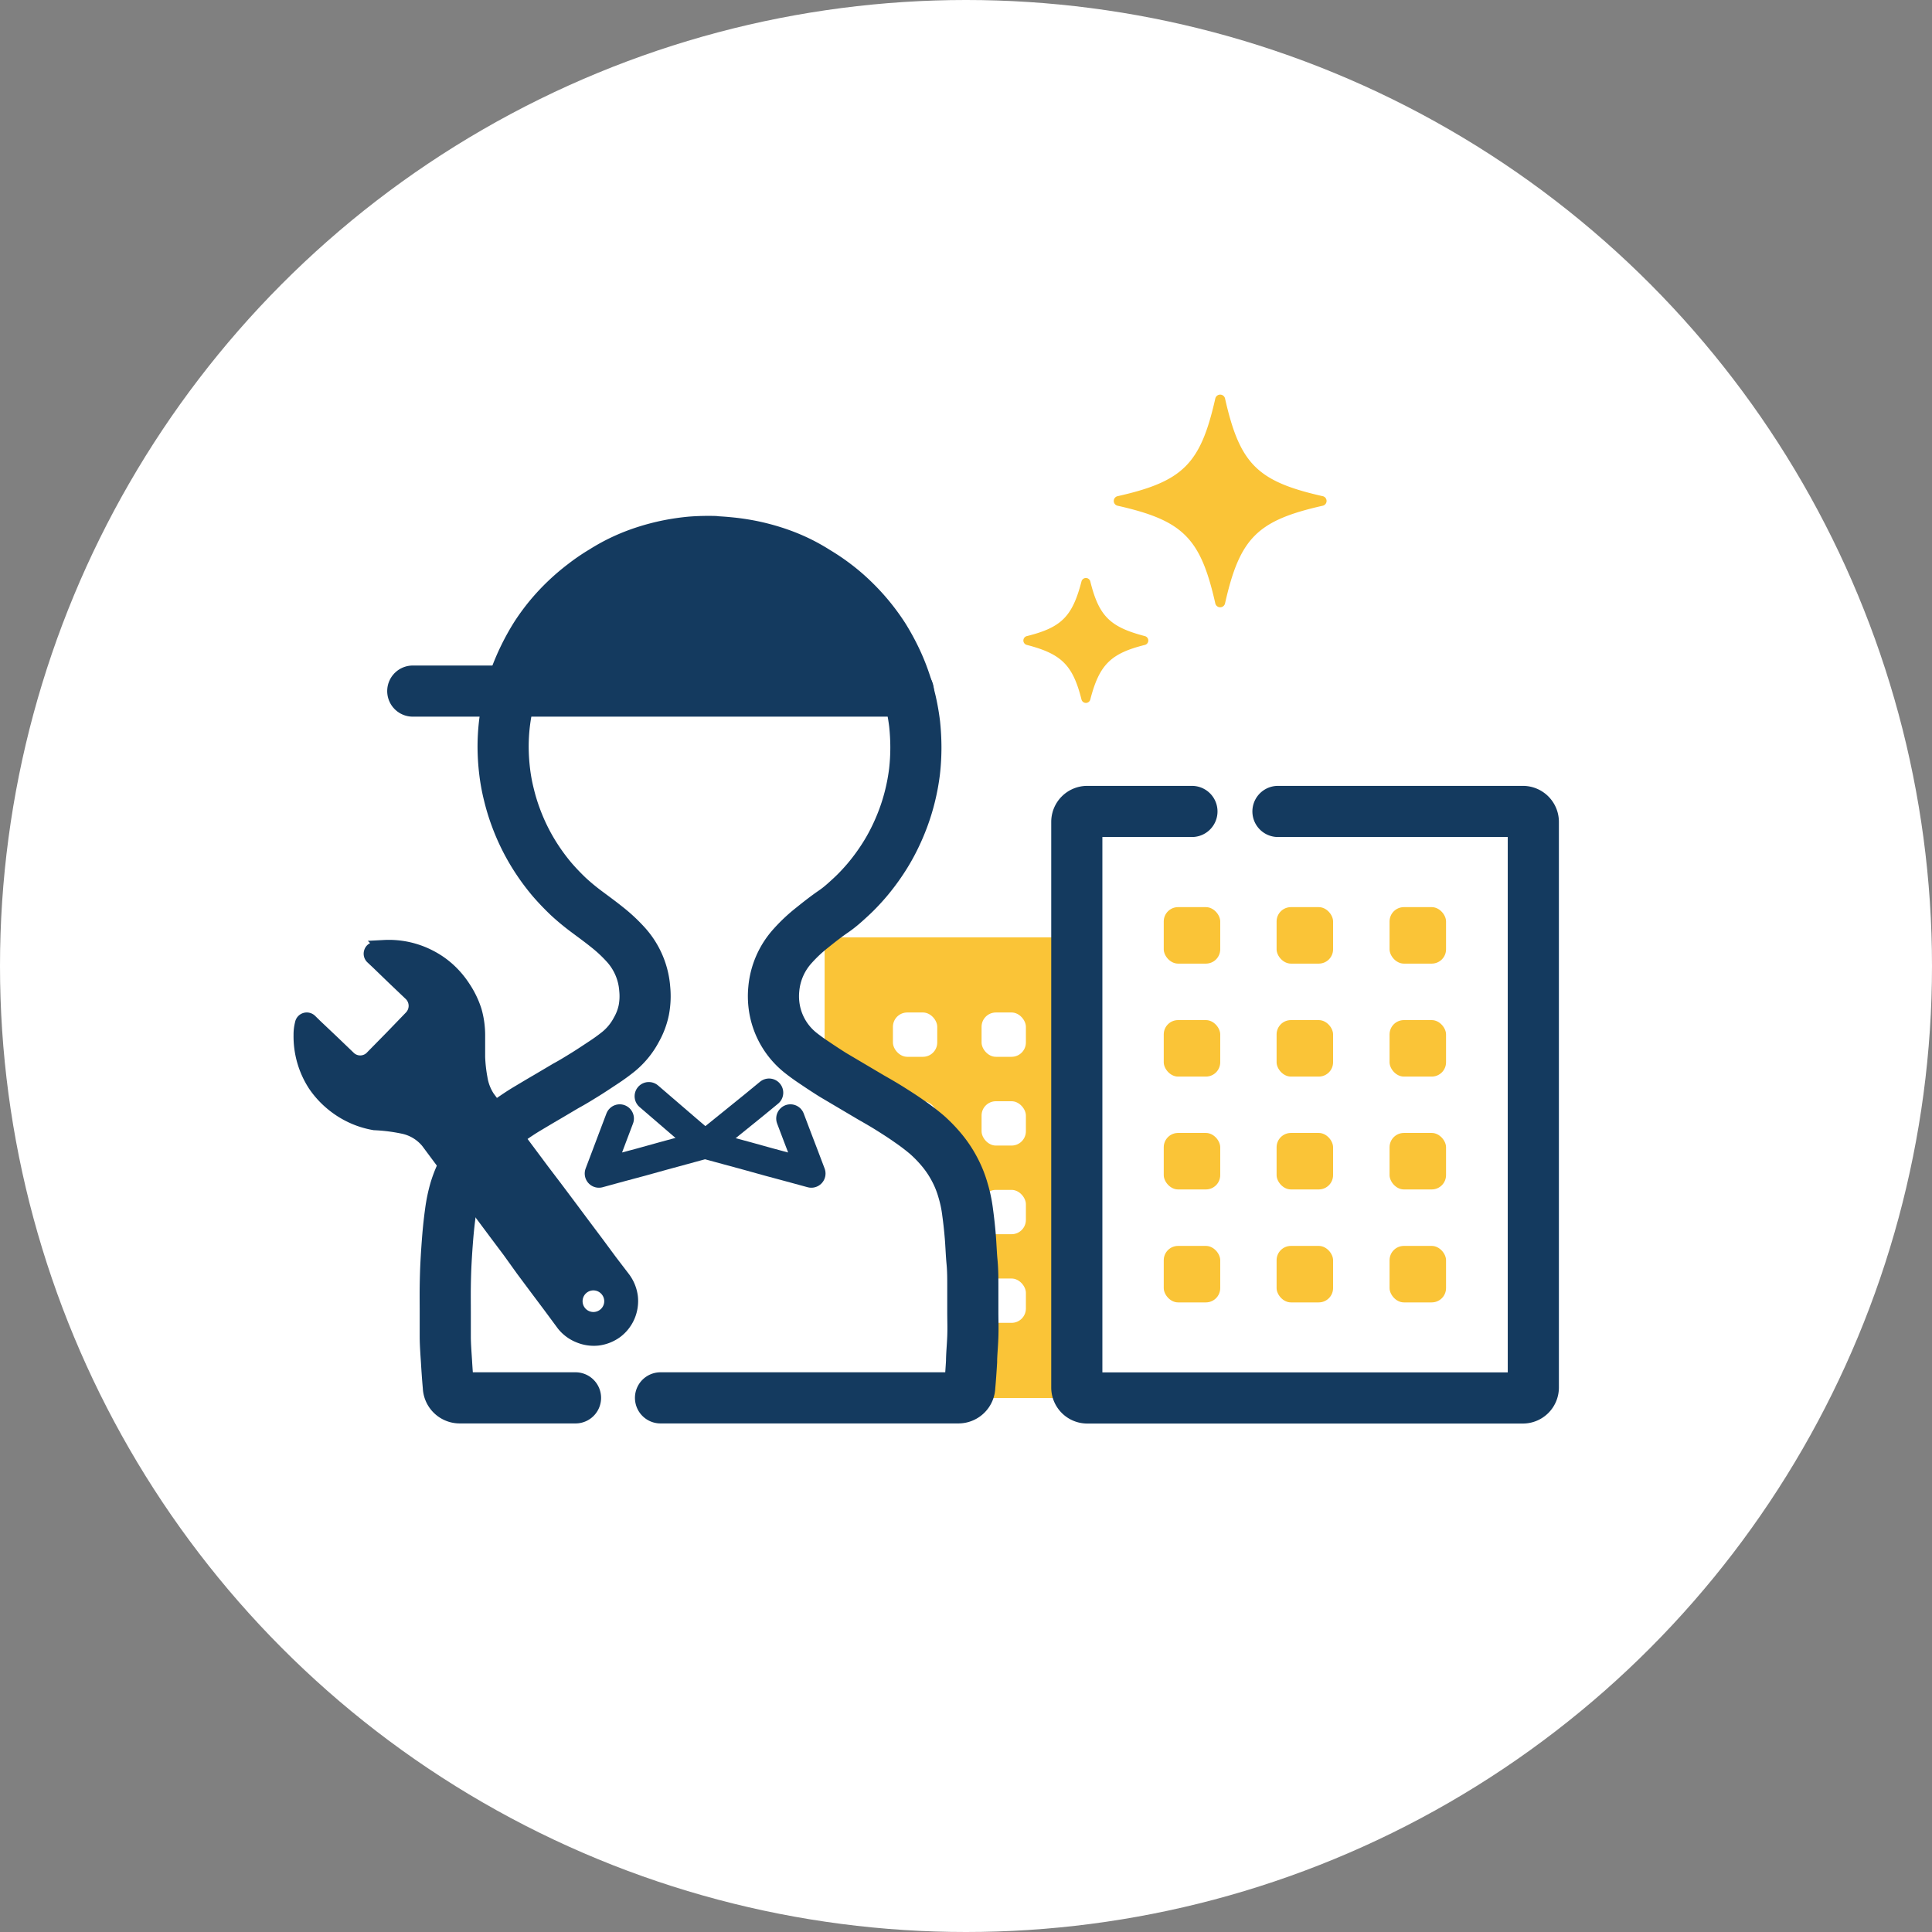 <svg xmlns="http://www.w3.org/2000/svg" viewBox="0 0 170 170" width="170" height="170" preserveAspectRatio="xMinYMin meet">
  <rect x="0" y="0" width="170" height="170" fill="#808080" stroke="none"/>
  <g>
    <circle cx="85" cy="85" r="85" style="fill: #fff"/>
    <g>
      <g>
        <path d="M98.08,82.48h5.09a.92.92,0,0,1,.91.92v38.69a.92.92,0,0,1-.91.92H73.48a.92.92,0,0,1-.92-.92V83.4a.92.92,0,0,1,.92-.92h16.8" style="fill: #fac437"/>
        <rect x="78.57" y="89.09" width="3.9" height="3.9" rx="1.26" style="fill: #fff"/>
        <rect x="86.37" y="89.09" width="3.9" height="3.9" rx="1.26" style="fill: #fff"/>
        <rect x="94.18" y="89.09" width="3.9" height="3.9" rx="1.26" style="fill: #fff"/>
        <rect x="78.57" y="96.9" width="3.9" height="3.9" rx="1.26" style="fill: #fff"/>
        <rect x="86.37" y="96.9" width="3.9" height="3.9" rx="1.26" style="fill: #fff"/>
        <rect x="94.18" y="96.9" width="3.9" height="3.9" rx="1.26" style="fill: #fff"/>
        <rect x="78.57" y="104.7" width="3.9" height="3.9" rx="1.26" style="fill: #fff"/>
        <rect x="86.37" y="104.7" width="3.9" height="3.9" rx="1.26" style="fill: #fff"/>
        <rect x="94.18" y="104.7" width="3.9" height="3.9" rx="1.26" style="fill: #fff"/>
        <rect x="78.57" y="112.5" width="3.9" height="3.9" rx="1.26" style="fill: #fff"/>
        <rect x="86.37" y="112.5" width="3.9" height="3.9" rx="1.26" style="fill: #fff"/>
        <rect x="94.18" y="112.5" width="3.9" height="3.9" rx="1.26" style="fill: #fff"/>
      </g>
      <g>
        <path d="M112.45,71.4H134a.92.92,0,0,1,.92.92v49.77a.92.92,0,0,1-.92.92H95.66a.92.92,0,0,1-.91-.92V72.32a.92.92,0,0,1,.91-.92h9.22" style="fill: #fff;stroke: #143a5f;stroke-linecap: round;stroke-linejoin: round;stroke-width: 4.5px"/>
        <rect x="102.4" y="79.82" width="4.97" height="4.97" rx="1.26" style="fill: #fac437"/>
        <rect x="112.33" y="79.82" width="4.97" height="4.97" rx="1.26" style="fill: #fac437"/>
        <rect x="122.27" y="79.82" width="4.97" height="4.97" rx="1.26" style="fill: #fac437"/>
        <rect x="102.4" y="89.76" width="4.97" height="4.97" rx="1.26" style="fill: #fac437"/>
        <rect x="112.33" y="89.76" width="4.97" height="4.97" rx="1.26" style="fill: #fac437"/>
        <rect x="122.27" y="89.76" width="4.97" height="4.97" rx="1.26" style="fill: #fac437"/>
        <rect x="102.4" y="99.69" width="4.97" height="4.97" rx="1.26" style="fill: #fac437"/>
        <rect x="112.33" y="99.69" width="4.97" height="4.97" rx="1.26" style="fill: #fac437"/>
        <rect x="122.27" y="99.69" width="4.97" height="4.97" rx="1.26" style="fill: #fac437"/>
        <rect x="102.4" y="109.63" width="4.97" height="4.97" rx="1.26" style="fill: #fac437"/>
        <rect x="112.33" y="109.63" width="4.97" height="4.97" rx="1.26" style="fill: #fac437"/>
        <rect x="122.27" y="109.63" width="4.97" height="4.97" rx="1.26" style="fill: #fac437"/>
      </g>
      <g>
        <g>
          <path d="M58.12,123H84.33a1,1,0,0,0,1-1s.08-.82.16-2.19c0-.62.08-1.36.11-2.19s0-1.42,0-2.2,0-1.44,0-2.2,0-1.45-.07-2.19-.09-1.47-.15-2.2-.14-1.47-.24-2.19a11.71,11.71,0,0,0-.41-1.93,9.34,9.34,0,0,0-.74-1.83,9.6,9.6,0,0,0-1.08-1.63,12.24,12.24,0,0,0-1.37-1.42A19.4,19.4,0,0,0,80,98.66c-.52-.37-1.07-.72-1.64-1.08s-1.11-.67-1.69-1l-1.69-1-1.69-1q-.81-.51-1.65-1.08c-.41-.27-.81-.56-1.19-.86a6.32,6.32,0,0,1-2.28-3.77A6.51,6.51,0,0,1,68.09,87a6.5,6.5,0,0,1,1.68-3.79,13.5,13.5,0,0,1,1.7-1.59c.62-.5,1.26-1,1.86-1.41s1.06-.84,1.56-1.3,1-1,1.4-1.47a18.64,18.64,0,0,0,1.27-1.69,16.8,16.8,0,0,0,1.07-1.83,18.83,18.83,0,0,0,.85-1.95,17.58,17.58,0,0,0,.61-2,18.12,18.12,0,0,0,.38-2.08,18.7,18.7,0,0,0,.12-2.12,20,20,0,0,0-.11-2.06,19.74,19.74,0,0,0-.35-2,18.82,18.82,0,0,0-.59-2,17.71,17.71,0,0,0-.8-1.9,19.85,19.85,0,0,0-1-1.8,18.24,18.24,0,0,0-2.62-3.19,16.78,16.78,0,0,0-1.56-1.35,17.72,17.72,0,0,0-1.71-1.16,15.8,15.8,0,0,0-1.82-1,16.74,16.74,0,0,0-1.93-.75,18.92,18.92,0,0,0-2-.52,19.45,19.45,0,0,0-2-.29A20,20,0,0,0,62,47.65h.88a20.29,20.29,0,0,0-2.07.05,19.64,19.64,0,0,0-2,.29,18.92,18.92,0,0,0-2,.52,16.74,16.74,0,0,0-1.93.75,15.93,15.93,0,0,0-1.83,1,16.43,16.43,0,0,0-1.7,1.16,18.26,18.26,0,0,0-3,2.87,17.81,17.81,0,0,0-1.22,1.67,19.85,19.85,0,0,0-1,1.8,20.08,20.08,0,0,0-.81,1.9,19.5,19.5,0,0,0-.58,2,19.74,19.74,0,0,0-.35,2,17.53,17.53,0,0,0-.12,2.06,18.7,18.7,0,0,0,.13,2.12,16.19,16.19,0,0,0,.38,2.08,17.58,17.58,0,0,0,.61,2,18,18,0,0,0,1.92,3.78,18.64,18.64,0,0,0,1.27,1.69c.44.51.91,1,1.4,1.47a19.53,19.53,0,0,0,1.56,1.3c.6.45,1.24.91,1.86,1.41a13.5,13.5,0,0,1,1.7,1.59A6.5,6.5,0,0,1,56.73,87a6.51,6.51,0,0,1-.08,1.87A5.9,5.9,0,0,1,56,90.6a6.26,6.26,0,0,1-1.66,2c-.38.3-.78.59-1.19.86s-1.11.74-1.66,1.08-1.13.7-1.69,1l-1.69,1c-.59.34-1.15.68-1.69,1s-1.12.71-1.64,1.08a17.37,17.37,0,0,0-1.55,1.22,12,12,0,0,0-1.36,1.41,10.16,10.16,0,0,0-1.09,1.64,10.65,10.65,0,0,0-.74,1.82,13.41,13.41,0,0,0-.4,1.93c-.1.72-.18,1.45-.24,2.18s-.11,1.47-.15,2.2-.06,1.48-.07,2.2,0,1.5,0,2.2,0,1.52,0,2.2.07,1.57.11,2.2c.08,1.36.16,2.18.16,2.18a1,1,0,0,0,1,1H50.64" style="fill: #fff"/>
          <path d="M58.12,123H84.33a1,1,0,0,0,1-1s.08-.82.16-2.19c0-.62.08-1.36.11-2.19s0-1.42,0-2.2,0-1.44,0-2.2,0-1.45-.07-2.19-.09-1.47-.15-2.2-.14-1.47-.24-2.19a11.71,11.71,0,0,0-.41-1.93,9.34,9.34,0,0,0-.74-1.83,9.6,9.6,0,0,0-1.08-1.63,12.24,12.24,0,0,0-1.37-1.42A19.4,19.4,0,0,0,80,98.66c-.52-.37-1.07-.72-1.64-1.08s-1.11-.67-1.69-1l-1.69-1-1.69-1q-.81-.51-1.65-1.08c-.41-.27-.81-.56-1.19-.86a6.32,6.32,0,0,1-2.28-3.77A6.51,6.51,0,0,1,68.09,87a6.5,6.5,0,0,1,1.68-3.79,13.5,13.5,0,0,1,1.7-1.59c.62-.5,1.26-1,1.86-1.41s1.06-.84,1.56-1.3,1-1,1.4-1.47a18.64,18.64,0,0,0,1.27-1.69,16.8,16.8,0,0,0,1.07-1.83,18.83,18.83,0,0,0,.85-1.95,17.58,17.58,0,0,0,.61-2,18.12,18.12,0,0,0,.38-2.08,18.7,18.7,0,0,0,.12-2.12,20,20,0,0,0-.11-2.06,19.74,19.74,0,0,0-.35-2,18.82,18.82,0,0,0-.59-2,17.71,17.71,0,0,0-.8-1.9,19.85,19.85,0,0,0-1-1.8,18.24,18.24,0,0,0-2.62-3.19,16.78,16.78,0,0,0-1.56-1.35,17.72,17.72,0,0,0-1.71-1.16,15.8,15.8,0,0,0-1.82-1,16.74,16.74,0,0,0-1.93-.75,18.92,18.92,0,0,0-2-.52,19.45,19.45,0,0,0-2-.29A20,20,0,0,0,62,47.65h.88a20.29,20.29,0,0,0-2.07.05,19.64,19.64,0,0,0-2,.29,18.92,18.92,0,0,0-2,.52,16.74,16.74,0,0,0-1.93.75,15.93,15.93,0,0,0-1.83,1,16.43,16.43,0,0,0-1.7,1.16,18.26,18.26,0,0,0-3,2.87,17.81,17.81,0,0,0-1.22,1.67,19.85,19.85,0,0,0-1,1.8,20.08,20.08,0,0,0-.81,1.9,19.5,19.5,0,0,0-.58,2,19.74,19.74,0,0,0-.35,2,17.53,17.53,0,0,0-.12,2.06,18.7,18.7,0,0,0,.13,2.12,16.19,16.19,0,0,0,.38,2.08,17.58,17.58,0,0,0,.61,2,18,18,0,0,0,1.92,3.78,18.64,18.64,0,0,0,1.27,1.69c.44.51.91,1,1.4,1.47a19.53,19.53,0,0,0,1.56,1.3c.6.45,1.24.91,1.86,1.41a13.5,13.5,0,0,1,1.7,1.59A6.5,6.5,0,0,1,56.73,87a6.51,6.51,0,0,1-.08,1.87A5.9,5.9,0,0,1,56,90.6a6.26,6.26,0,0,1-1.66,2c-.38.3-.78.59-1.19.86s-1.11.74-1.66,1.08-1.13.7-1.69,1l-1.69,1c-.59.34-1.15.68-1.69,1s-1.12.71-1.64,1.08a17.37,17.37,0,0,0-1.55,1.22,12,12,0,0,0-1.36,1.41,10.16,10.16,0,0,0-1.09,1.64,10.65,10.65,0,0,0-.74,1.82,13.41,13.41,0,0,0-.4,1.93c-.1.72-.18,1.45-.24,2.18s-.11,1.47-.15,2.2-.06,1.48-.07,2.2,0,1.5,0,2.2,0,1.52,0,2.2.07,1.57.11,2.2c.08,1.36.16,2.18.16,2.18a1,1,0,0,0,1,1H50.64" style="fill: none;stroke: #143a5f;stroke-linecap: round;stroke-linejoin: round;stroke-width: 4.5px"/>
        </g>
        <g>
          <path d="M33.84,83.37a3.24,3.24,0,0,0-.86.14.39.39,0,0,0-.33.28.41.41,0,0,0,.11.43l.51.48,1.44,1.39,1.45,1.38a1.47,1.47,0,0,1,0,2.07l-1.67,1.73L32.79,93a1.45,1.45,0,0,1-2.06.13l-1.48-1.42L27.76,90.3l-.48-.47a.42.42,0,0,0-.7.24,3.82,3.82,0,0,0-.12,1,7.79,7.79,0,0,0,1.25,4.36A7.87,7.87,0,0,0,29.11,97a8,8,0,0,0,1.79,1.17,7.77,7.77,0,0,0,2.05.65,15.32,15.32,0,0,1,2.54.32,3.8,3.8,0,0,1,2.16,1.31l1.19,1.6,1.2,1.61,1.19,1.6,1.2,1.6,1.2,1.61,1.2,1.6L46,111.7l1.2,1.61,1.2,1.6,1.19,1.61a3.31,3.31,0,0,0,1.34,1,3.36,3.36,0,0,0,1.69.25,3.42,3.42,0,0,0,1.58-.63,3.31,3.31,0,0,0,1.05-1.34,3.36,3.36,0,0,0,.25-1.69,3.42,3.42,0,0,0-.63-1.58L53.7,111l-1.19-1.61-1.2-1.6-1.2-1.61-1.2-1.6L47.71,103l-1.2-1.61-1.2-1.61-1.2-1.6-1.19-1.6a4.33,4.33,0,0,1-.65-1.69A12.86,12.86,0,0,1,42.06,93c0-.83,0-1.54,0-1.81a7.87,7.87,0,0,0-.3-2.25,8.14,8.14,0,0,0-1-2.06,8,8,0,0,0-1.32-1.55,7.59,7.59,0,0,0-1.68-1.15,7.8,7.8,0,0,0-3.95-.84Zm19.32,32.39a1.58,1.58,0,1,1,.32-2.21A1.57,1.57,0,0,1,53.16,115.76Z" style="fill: #143a5f"/>
          <path d="M33.84,83.37a3.24,3.24,0,0,0-.86.14.39.39,0,0,0-.33.28.41.41,0,0,0,.11.43l.51.48,1.44,1.39,1.45,1.38a1.47,1.47,0,0,1,0,2.07l-1.67,1.73L32.79,93a1.45,1.45,0,0,1-2.06.13l-1.48-1.42L27.76,90.3l-.48-.47a.42.42,0,0,0-.7.24,3.82,3.82,0,0,0-.12,1,7.79,7.79,0,0,0,1.25,4.36A7.87,7.87,0,0,0,29.11,97a8,8,0,0,0,1.79,1.17,7.77,7.77,0,0,0,2.05.65,15.32,15.32,0,0,1,2.54.32,3.8,3.8,0,0,1,2.16,1.31l1.19,1.6,1.2,1.61,1.19,1.6,1.2,1.6,1.2,1.61,1.2,1.6L46,111.7l1.2,1.61,1.2,1.6,1.19,1.61a3.31,3.31,0,0,0,1.34,1,3.36,3.36,0,0,0,1.69.25,3.42,3.42,0,0,0,1.58-.63,3.31,3.31,0,0,0,1.05-1.34,3.36,3.36,0,0,0,.25-1.69,3.42,3.42,0,0,0-.63-1.58L53.7,111l-1.19-1.61-1.2-1.6-1.2-1.61-1.2-1.6L47.71,103l-1.2-1.61-1.2-1.61-1.2-1.6-1.19-1.6a4.33,4.33,0,0,1-.65-1.69A12.86,12.86,0,0,1,42.06,93c0-.83,0-1.54,0-1.81a7.87,7.87,0,0,0-.3-2.25,8.14,8.14,0,0,0-1-2.06,8,8,0,0,0-1.32-1.55,7.59,7.59,0,0,0-1.68-1.15,7.8,7.8,0,0,0-3.95-.84Zm19.32,32.39a1.58,1.58,0,1,1,.32-2.21A1.57,1.57,0,0,1,53.16,115.76Z" style="fill: none;stroke: #143a5f;stroke-miterlimit: 10;stroke-width: 1.259px"/>
        </g>
        <polyline points="57.09 96.46 58.74 97.88 60.39 99.3 62.04 100.71 63.45 99.58 64.86 98.44 66.27 97.3 67.67 96.15" style="fill: none;stroke: #143a5f;stroke-linecap: round;stroke-linejoin: round;stroke-width: 2.5px"/>
        <polyline points="54.53 98.42 53.92 100.03 53.31 101.65 52.7 103.26 54.56 102.75 56.43 102.25 58.3 101.73 60.17 101.22 62.04 100.71" style="fill: none;stroke: #143a5f;stroke-linecap: round;stroke-linejoin: round;stroke-width: 2.5px"/>
        <polyline points="69.55 98.42 70.16 100.03 70.78 101.65 71.39 103.26 69.52 102.75 67.66 102.25 65.79 101.73 63.91 101.22 62.04 100.71" style="fill: none;stroke: #143a5f;stroke-linecap: round;stroke-linejoin: round;stroke-width: 2.5px"/>
      </g>
      <line x1="36.32" y1="60.81" x2="79.93" y2="60.81" style="fill: #143a5f;stroke: #143a5f;stroke-linecap: round;stroke-linejoin: round;stroke-width: 4.5px"/>
      <path d="M62.41,47.66A18,18,0,0,0,44.92,60.81h35A18,18,0,0,0,62.41,47.66Z" style="fill: #143a5f"/>
    </g>
    <path d="M116.39,44.5c-5.77,1.3-7.3,2.84-8.6,8.61a.44.44,0,0,1-.85,0c-1.3-5.77-2.83-7.31-8.6-8.61a.43.43,0,0,1,0-.84c5.77-1.3,7.3-2.84,8.6-8.61a.44.44,0,0,1,.85,0c1.3,5.77,2.83,7.31,8.6,8.61A.43.43,0,0,1,116.39,44.5Z" style="fill: #fac437"/>
    <path d="M100.73,56.75c-3,.75-4,1.74-4.79,4.79a.4.4,0,0,1-.78,0c-.76-3-1.74-4-4.8-4.79a.4.4,0,0,1,0-.78c3.06-.76,4-1.74,4.8-4.8a.4.4,0,0,1,.78,0c.76,3.06,1.74,4,4.79,4.8A.4.4,0,0,1,100.73,56.75Z" style="fill: #fac437"/>
  </g>
</svg>
